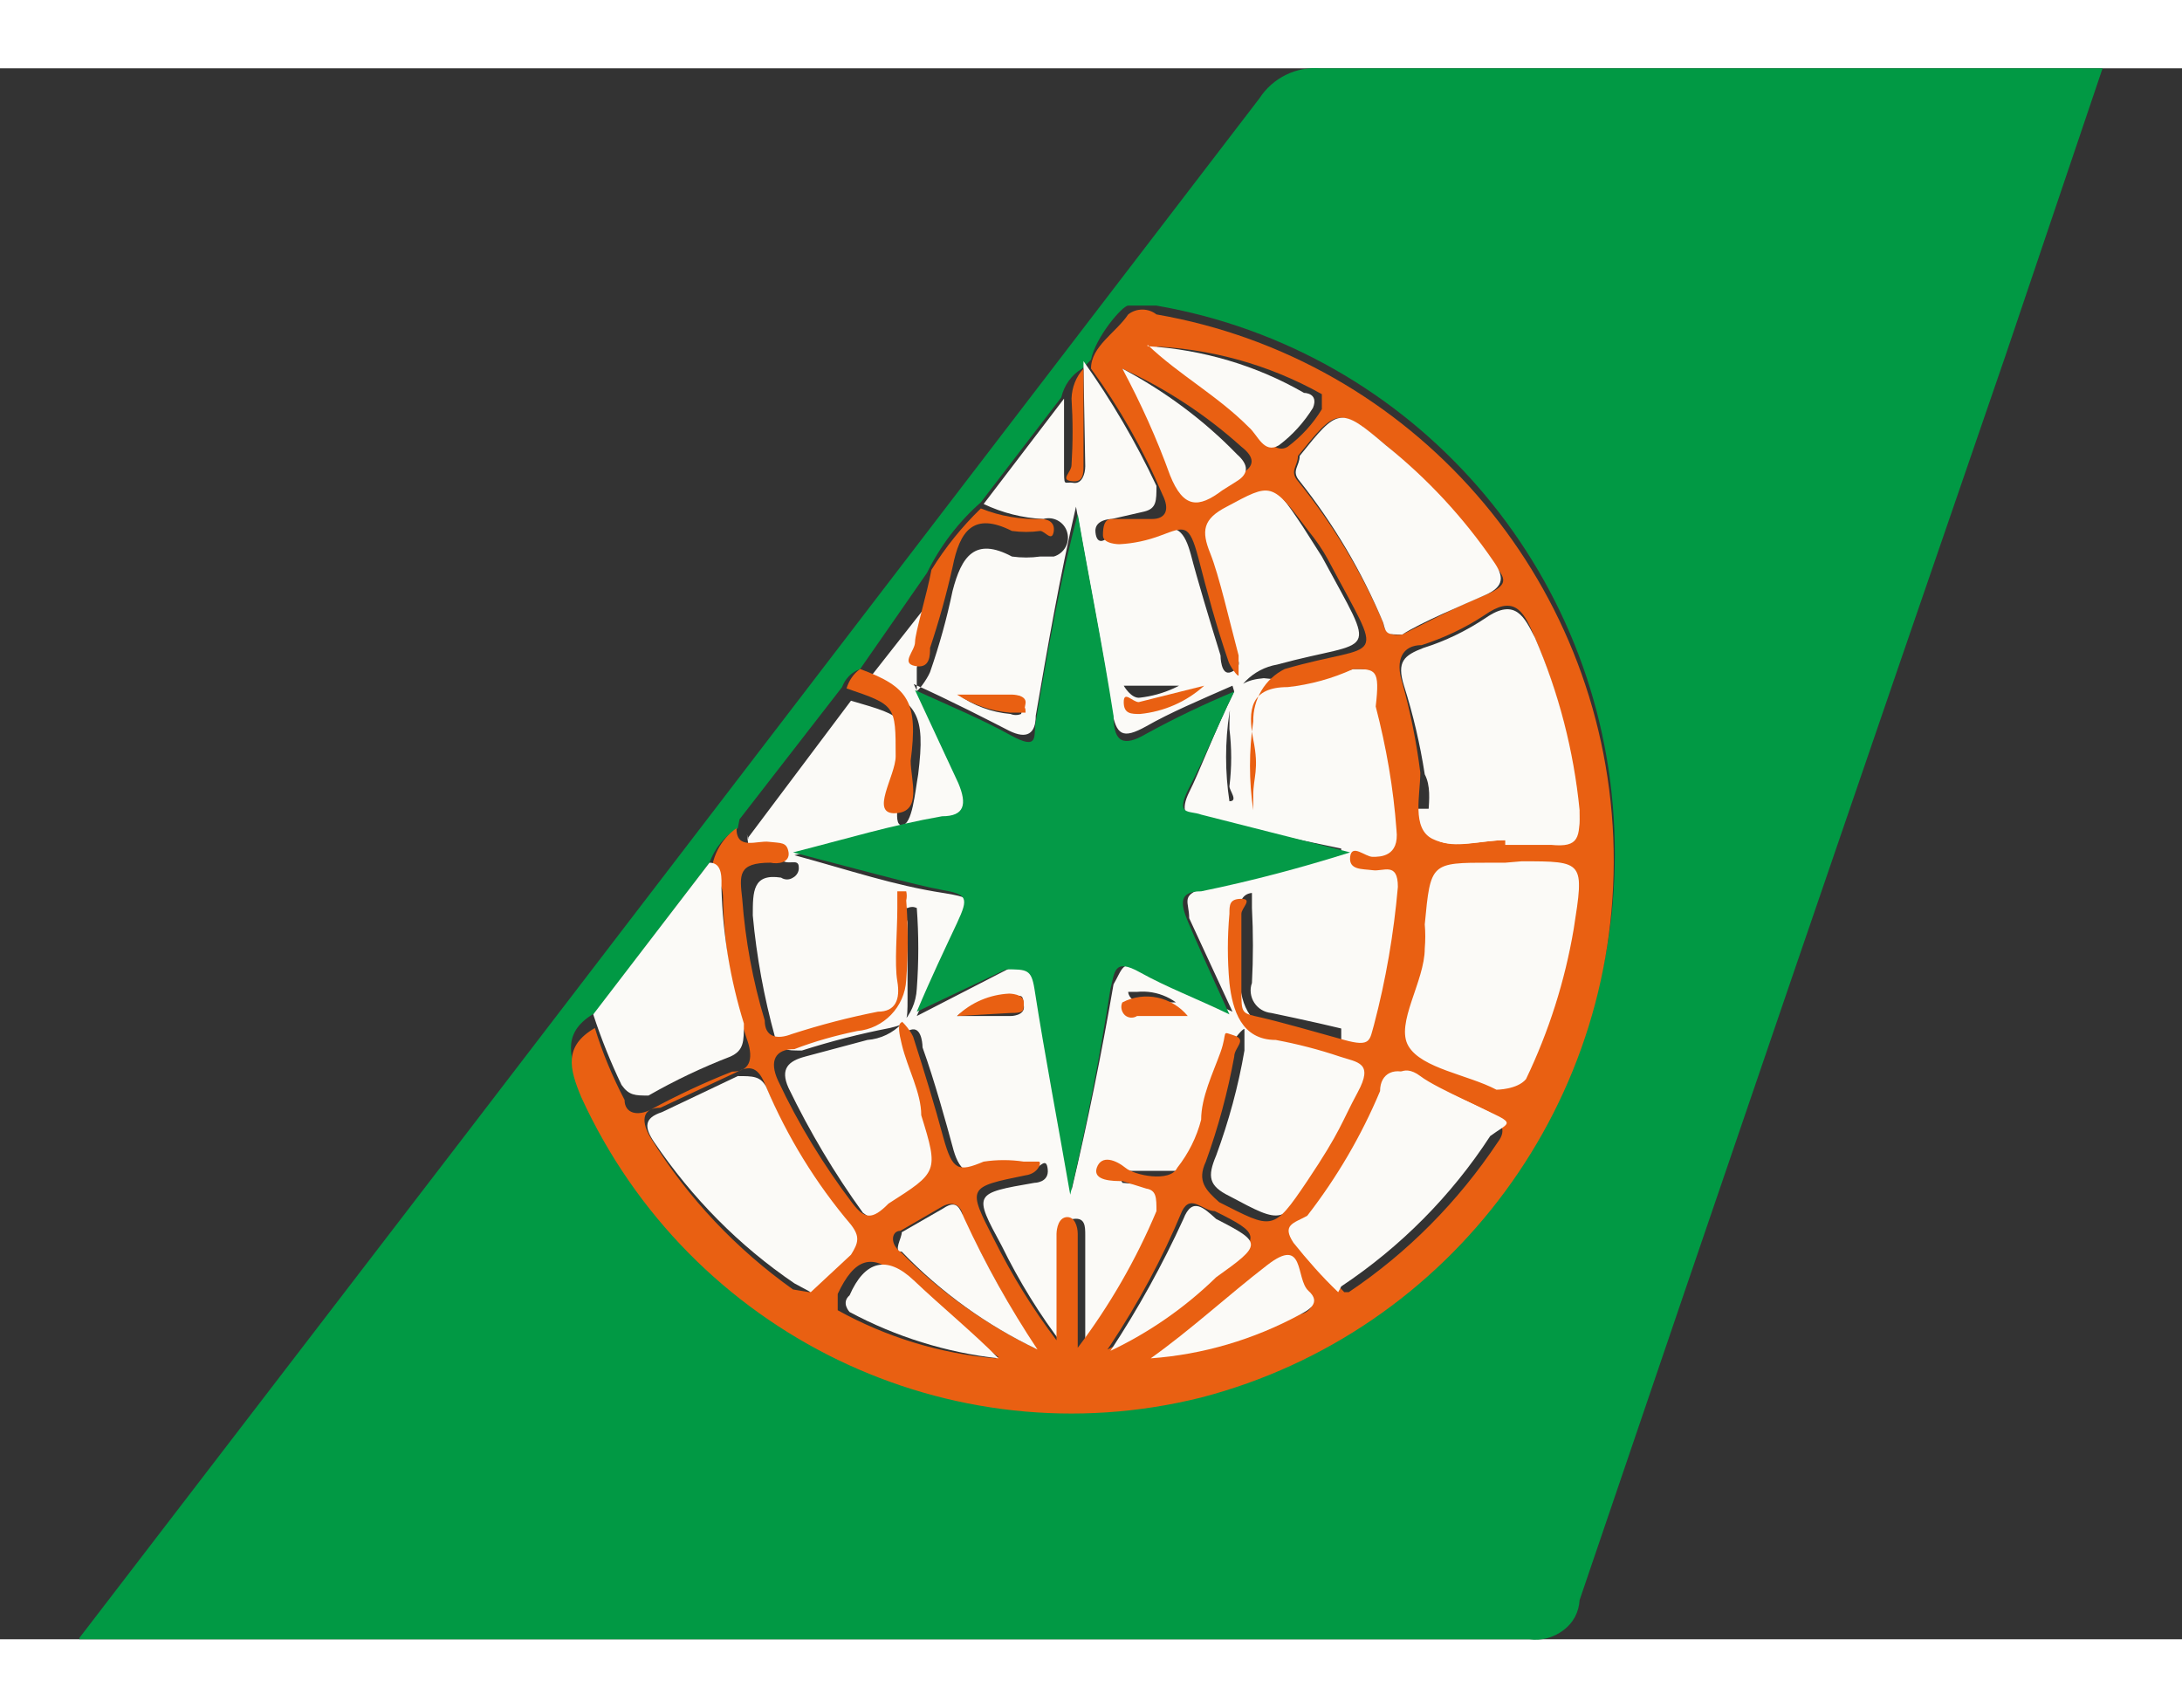 <?xml version="1.0" encoding="UTF-8"?>
<svg xmlns="http://www.w3.org/2000/svg" xmlns:xlink="http://www.w3.org/1999/xlink" width="23px" height="18px" viewBox="0 0 25 18" version="1.1">
<rect x="0" y="0" width="25" height="18" fill="#333333" stroke="none"/>
<g id="surface1">
<path style=" stroke:none;fill-rule:nonzero;fill:rgb(98.431%,98.039%,96.863%);fill-opacity:1;" d="M 15.367 8.484 L 18.098 8.484 L 18.098 12.047 L 15.367 12.047 Z M 15.367 8.484 "/>
<path style=" stroke:none;fill-rule:nonzero;fill:rgb(0.392%,60%,26.667%);fill-opacity:1;" d="M 0.91 17.984 L 5.465 12.047 L 14.43 0.344 C 14.582 0.109 14.852 -0.023 15.129 0 L 24.09 0 L 22.98 3.285 C 21.344 8.035 19.715 12.793 18.098 17.551 C 18.09 17.691 18.023 17.816 17.91 17.898 C 17.801 17.98 17.66 18.02 17.52 18 L 0.91 18 Z M 8.453 8.707 C 8.301 8.797 8.188 8.938 8.129 9.102 L 6.816 10.824 C 6.457 11.031 6.508 11.289 6.645 11.617 C 7.863 14.371 10.852 15.859 13.762 15.16 C 16.648 14.41 18.621 11.73 18.496 8.73 C 18.375 5.73 16.188 3.227 13.25 2.719 C 13.133 2.719 12.996 2.719 12.926 2.719 C 12.859 2.719 12.551 3.082 12.5 3.34 L 12.398 3.441 C 12.277 3.512 12.191 3.633 12.16 3.77 L 11.238 4.973 C 10.98 5.199 10.773 5.473 10.621 5.781 L 9.855 6.883 C 9.758 6.918 9.684 6.992 9.648 7.09 L 8.473 8.605 Z M 8.453 8.707 "/>
<path style=" stroke:none;fill-rule:nonzero;fill:rgb(98.431%,98.039%,96.863%);fill-opacity:1;" d="M 12.414 3.441 L 12.414 3.355 C 12.734 3.805 13.016 4.285 13.25 4.785 C 13.25 4.957 13.25 5.043 13.113 5.078 L 12.738 5.164 C 12.738 5.164 12.535 5.164 12.551 5.316 C 12.566 5.473 12.672 5.422 12.738 5.316 C 12.898 5.344 13.059 5.344 13.219 5.316 C 13.488 5.195 13.574 5.316 13.645 5.574 C 13.711 5.832 13.867 6.352 13.984 6.727 C 13.984 6.727 13.984 6.969 14.105 6.918 C 14.223 6.867 14.223 6.781 14.105 6.676 C 13.984 6.281 13.898 5.887 13.781 5.508 C 13.66 5.129 13.781 5.129 13.969 4.992 C 14.547 4.715 14.547 4.68 14.926 5.25 L 15.145 5.594 C 15.793 6.797 15.762 6.523 14.633 6.832 C 14.355 6.879 14.133 7.102 14.086 7.383 C 14.035 7.719 14.035 8.062 14.086 8.398 C 14.191 8.398 14.086 8.277 14.086 8.227 C 14.113 8.008 14.113 7.789 14.086 7.57 C 14.086 7.246 14.086 7.02 14.48 6.988 C 14.824 7.027 15.176 6.992 15.504 6.883 C 15.762 6.883 15.828 6.883 15.879 7.105 C 16.02 7.598 16.109 8.098 16.152 8.605 C 16.152 8.863 16.152 8.949 15.863 8.93 C 15.574 8.914 15.625 8.93 15.605 8.93 C 15.59 8.93 15.762 9.07 15.863 9.086 C 15.965 9.102 16.188 8.984 16.152 9.273 C 16.113 9.816 16.02 10.352 15.879 10.875 C 15.879 11.098 15.711 11.098 15.539 11.047 C 15.367 10.996 14.906 10.895 14.566 10.824 C 14.484 10.816 14.414 10.773 14.371 10.707 C 14.328 10.641 14.316 10.555 14.344 10.48 C 14.359 10.195 14.359 9.906 14.344 9.621 C 14.344 9.621 14.344 9.449 14.344 9.449 C 14.344 9.449 14.207 9.449 14.207 9.621 C 14.18 9.887 14.18 10.16 14.207 10.43 C 14.207 10.738 14.344 11.031 14.738 11.082 C 14.984 11.121 15.23 11.18 15.469 11.254 C 15.711 11.254 15.812 11.41 15.676 11.668 C 15.504 12.016 15.309 12.355 15.094 12.684 C 14.684 13.25 14.703 13.25 14.086 12.922 C 13.848 12.805 13.832 12.699 13.934 12.457 C 14.078 12.066 14.188 11.664 14.258 11.254 C 14.258 11.254 14.258 11.047 14.258 11.012 C 14.258 10.98 14.121 11.133 14.105 11.203 C 14.086 11.273 13.969 11.719 13.883 11.977 C 13.852 12.215 13.758 12.441 13.609 12.633 C 13.609 12.633 13.234 12.633 13.027 12.633 C 12.824 12.633 12.688 12.633 12.688 12.633 C 12.688 12.633 12.859 12.734 12.859 12.77 C 12.977 12.785 13.098 12.785 13.219 12.77 C 13.406 12.77 13.422 12.871 13.336 13.043 C 13.094 13.598 12.793 14.125 12.434 14.609 L 12.434 13.371 C 12.434 13.27 12.434 13.164 12.297 13.184 C 12.16 13.199 12.191 13.301 12.191 13.371 L 12.191 14.645 C 11.914 14.285 11.676 13.898 11.477 13.492 C 11.152 12.891 11.152 12.891 11.852 12.77 C 11.852 12.77 12.023 12.77 12.004 12.613 C 11.988 12.457 11.902 12.613 11.836 12.613 C 11.68 12.598 11.527 12.598 11.375 12.613 C 11.082 12.734 10.98 12.613 10.914 12.355 C 10.844 12.098 10.707 11.598 10.57 11.219 C 10.57 11.219 10.57 10.996 10.453 11.012 C 10.332 11.031 10.332 11.184 10.453 11.289 C 10.57 11.391 10.59 11.82 10.672 12.098 C 10.879 12.75 10.879 12.734 10.297 13.113 C 10.109 13.25 10.023 13.215 9.887 13.113 C 9.562 12.664 9.277 12.184 9.035 11.684 C 8.934 11.461 9.035 11.375 9.223 11.324 L 9.938 11.133 C 10.246 11.109 10.488 10.859 10.504 10.547 C 10.527 10.238 10.527 9.93 10.504 9.621 C 10.469 9.605 10.434 9.605 10.398 9.621 C 10.281 9.621 10.398 9.723 10.398 9.793 C 10.398 9.859 10.398 10.359 10.398 10.652 C 10.398 10.945 10.398 10.945 10.195 10.996 C 9.855 11.062 9.52 11.148 9.188 11.254 C 9 11.254 8.934 11.254 8.879 11.098 C 8.754 10.645 8.668 10.176 8.625 9.707 C 8.625 9.43 8.625 9.223 8.949 9.273 C 8.992 9.301 9.043 9.301 9.086 9.273 C 9.129 9.25 9.156 9.203 9.152 9.156 C 9.152 9.035 9.016 9.156 8.934 9.051 C 8.848 8.949 8.609 9.156 8.574 8.898 C 8.539 8.637 8.574 8.898 8.574 8.812 L 9.75 7.246 C 10.398 7.434 10.398 7.434 10.332 8.02 C 10.332 8.262 10.211 8.672 10.332 8.672 C 10.453 8.672 10.484 8.293 10.52 8.09 C 10.605 7.398 10.52 7.246 9.922 7.039 L 10.707 6.039 L 10.504 6.867 C 10.504 6.867 10.504 7.09 10.504 7.125 C 10.504 7.16 10.621 7.004 10.656 6.918 C 10.762 6.613 10.848 6.305 10.914 5.988 C 11.016 5.594 11.168 5.367 11.594 5.594 C 11.703 5.609 11.812 5.609 11.918 5.594 C 11.918 5.594 12.055 5.594 12.074 5.594 C 12.191 5.559 12.262 5.438 12.227 5.316 C 12.195 5.199 12.07 5.129 11.953 5.164 C 11.715 5.152 11.484 5.094 11.27 4.992 L 12.191 3.785 C 12.191 4.043 12.191 4.301 12.191 4.559 C 12.191 4.816 12.191 4.73 12.297 4.75 C 12.398 4.766 12.434 4.645 12.434 4.559 Z M 14.121 7.074 C 13.73 7.246 13.406 7.383 13.133 7.539 C 12.859 7.691 12.789 7.641 12.738 7.348 C 12.621 6.574 12.465 5.801 12.328 5.023 C 12.141 5.832 12.004 6.625 11.867 7.418 C 11.867 7.625 11.766 7.691 11.562 7.59 C 11.355 7.484 10.895 7.246 10.469 7.055 C 10.672 7.469 10.793 7.812 10.965 8.121 C 11.133 8.434 11.152 8.605 10.809 8.605 C 10.281 8.707 9.75 8.863 9.102 9.016 C 9.734 9.188 10.246 9.363 10.809 9.449 C 11.375 9.535 11.066 9.637 10.965 9.824 C 10.859 10.016 10.672 10.461 10.504 10.859 L 11.543 10.324 C 11.75 10.203 11.816 10.324 11.867 10.496 C 11.988 11.289 12.141 12.062 12.277 12.855 C 12.465 12.062 12.621 11.289 12.758 10.496 C 12.859 10.324 12.859 10.203 13.082 10.324 C 13.301 10.445 13.711 10.617 14.121 10.809 L 13.625 9.738 C 13.625 9.551 13.523 9.48 13.781 9.395 C 14.328 9.293 14.871 9.137 15.488 8.965 L 13.762 8.605 C 13.574 8.605 13.523 8.5 13.625 8.293 C 13.73 8.09 13.934 7.555 14.141 7.141 Z M 13.781 7.074 L 13.047 7.074 C 13.047 7.074 12.875 7.074 12.875 7.074 C 12.875 7.074 12.961 7.227 13.062 7.211 C 13.332 7.18 13.582 7.066 13.781 6.883 Z M 10.965 10.859 L 11.578 10.859 C 11.578 10.859 11.75 10.859 11.73 10.738 C 11.715 10.617 11.73 10.617 11.562 10.637 C 11.344 10.637 11.133 10.719 10.965 10.859 Z M 13.625 10.859 C 13.492 10.664 13.262 10.559 13.027 10.582 C 13.027 10.582 13.027 10.582 12.926 10.582 C 12.926 10.582 12.926 10.688 13.082 10.703 L 13.645 10.703 Z M 10.98 7.176 C 11.156 7.305 11.363 7.379 11.578 7.398 C 11.617 7.414 11.66 7.414 11.699 7.398 C 11.711 7.367 11.711 7.328 11.699 7.297 C 11.699 7.16 11.699 7.191 11.543 7.191 L 10.98 7.191 Z M 10.98 7.176 "/>
<path style=" stroke:none;fill-rule:nonzero;fill:rgb(91.373%,37.647%,7.059%);fill-opacity:1;" d="M 8.438 8.707 C 8.438 8.965 8.676 8.844 8.812 8.863 C 8.949 8.879 9.016 8.863 9.035 8.984 C 9.051 9.102 8.914 9.121 8.828 9.102 C 8.453 9.102 8.473 9.242 8.504 9.516 C 8.539 9.988 8.625 10.457 8.762 10.91 C 8.762 11.098 8.898 11.133 9.07 11.066 C 9.395 10.961 9.723 10.875 10.059 10.809 C 10.262 10.809 10.316 10.668 10.281 10.461 C 10.246 10.258 10.281 9.895 10.281 9.621 C 10.281 9.344 10.281 9.449 10.281 9.43 L 10.383 9.43 C 10.391 9.465 10.391 9.5 10.383 9.535 C 10.406 9.836 10.406 10.141 10.383 10.445 C 10.367 10.754 10.125 11.004 9.82 11.031 C 9.574 11.082 9.336 11.148 9.102 11.238 C 8.879 11.238 8.812 11.375 8.914 11.598 C 9.148 12.098 9.438 12.57 9.77 13.008 C 9.906 13.184 9.992 13.199 10.18 13.008 C 10.742 12.648 10.758 12.648 10.555 11.996 C 10.555 11.734 10.398 11.461 10.332 11.184 C 10.262 10.91 10.332 10.945 10.332 10.926 C 10.332 10.91 10.453 11.047 10.469 11.117 C 10.59 11.496 10.707 11.875 10.809 12.254 C 10.914 12.633 10.98 12.648 11.27 12.527 C 11.422 12.504 11.578 12.504 11.73 12.527 C 11.73 12.527 11.867 12.527 11.902 12.527 C 11.938 12.527 11.902 12.664 11.75 12.684 C 11.082 12.82 11.082 12.82 11.391 13.422 C 11.594 13.828 11.832 14.215 12.105 14.574 L 12.105 13.355 C 12.105 13.355 12.105 13.184 12.211 13.164 C 12.312 13.148 12.348 13.27 12.348 13.355 L 12.348 14.66 C 12.711 14.18 13.016 13.652 13.25 13.094 C 13.25 12.941 13.25 12.855 13.133 12.836 L 12.859 12.75 C 12.758 12.75 12.516 12.75 12.566 12.598 C 12.621 12.441 12.789 12.512 12.895 12.598 C 12.996 12.684 13.406 12.77 13.488 12.598 C 13.617 12.434 13.711 12.246 13.762 12.047 C 13.762 11.789 13.898 11.512 13.984 11.273 C 14.07 11.031 13.984 11.031 14.141 11.082 C 14.293 11.133 14.141 11.219 14.141 11.324 C 14.066 11.734 13.957 12.137 13.816 12.527 C 13.711 12.75 13.816 12.855 13.969 12.992 C 14.582 13.301 14.582 13.336 14.977 12.75 C 15.367 12.168 15.367 12.082 15.555 11.734 C 15.742 11.391 15.555 11.391 15.352 11.324 C 15.109 11.242 14.867 11.18 14.617 11.133 C 14.223 11.133 14.121 10.789 14.086 10.48 C 14.062 10.215 14.062 9.953 14.086 9.688 C 14.086 9.586 14.086 9.516 14.223 9.516 C 14.359 9.516 14.223 9.621 14.223 9.688 C 14.223 9.758 14.223 10.258 14.223 10.547 C 14.223 10.84 14.223 10.824 14.445 10.875 C 14.668 10.926 15.094 11.047 15.402 11.133 C 15.711 11.219 15.691 11.133 15.742 10.961 C 15.879 10.441 15.969 9.914 16.016 9.379 C 16.016 9.086 15.848 9.207 15.727 9.188 C 15.605 9.172 15.453 9.188 15.469 9.035 C 15.488 8.879 15.641 9.035 15.727 9.035 C 15.812 9.035 16.035 9.035 16 8.727 C 15.965 8.246 15.883 7.777 15.762 7.312 C 15.812 6.883 15.762 6.883 15.504 6.883 C 15.266 6.992 15.012 7.062 14.754 7.09 C 14.328 7.09 14.293 7.348 14.359 7.691 C 14.43 8.035 14.359 8.121 14.359 8.328 C 14.359 8.535 14.359 8.484 14.359 8.5 C 14.359 8.52 14.359 8.5 14.359 8.5 C 14.309 8.164 14.309 7.82 14.359 7.484 C 14.355 7.23 14.492 6.996 14.719 6.883 C 15.848 6.555 15.879 6.883 15.215 5.629 C 15.152 5.512 15.074 5.402 14.992 5.301 C 14.566 4.73 14.566 4.75 14.055 5.023 C 13.781 5.164 13.762 5.301 13.867 5.559 C 13.969 5.816 14.086 6.332 14.191 6.727 C 14.191 6.832 14.191 6.918 14.191 6.953 C 14.191 6.988 14.086 6.848 14.07 6.781 C 13.934 6.383 13.832 6.004 13.73 5.609 C 13.625 5.215 13.574 5.25 13.301 5.352 C 13.148 5.41 12.988 5.445 12.824 5.453 C 12.824 5.453 12.637 5.453 12.637 5.352 C 12.637 5.25 12.652 5.164 12.738 5.164 L 13.199 5.164 C 13.355 5.164 13.406 5.059 13.32 4.887 C 13.102 4.375 12.828 3.891 12.5 3.441 C 12.5 3.184 12.789 3.027 12.926 2.82 C 13.02 2.746 13.156 2.746 13.25 2.82 C 16.18 3.328 18.359 5.824 18.484 8.816 C 18.605 11.809 16.641 14.48 13.762 15.23 C 10.883 15.949 7.902 14.504 6.66 11.789 C 6.523 11.461 6.457 11.203 6.816 10.996 C 6.902 11.281 7.02 11.559 7.156 11.82 C 7.156 11.977 7.309 12.012 7.465 11.926 C 7.762 11.766 8.07 11.621 8.387 11.496 C 8.625 11.496 8.625 11.305 8.555 11.117 C 8.391 10.617 8.301 10.094 8.285 9.566 C 8.285 9.449 8.285 9.309 8.148 9.273 C 8.145 9.051 8.254 8.836 8.438 8.707 Z M 13.148 3.184 L 13.25 3.184 C 13.609 3.527 14.07 3.77 14.43 4.129 C 14.43 4.129 14.582 4.441 14.754 4.336 C 14.91 4.219 15.043 4.074 15.145 3.906 C 15.145 3.805 15.145 3.77 15.145 3.734 C 14.535 3.391 13.848 3.203 13.148 3.184 Z M 12.859 3.441 C 13.086 3.805 13.285 4.184 13.457 4.578 C 13.609 4.957 13.781 4.957 14.055 4.75 L 14.223 4.645 C 14.379 4.559 14.379 4.457 14.223 4.336 C 13.816 3.969 13.355 3.668 12.859 3.441 Z M 17.246 8.844 L 17.758 8.844 C 18.066 8.844 18.133 8.758 18.082 8.465 C 18.016 7.785 17.844 7.117 17.57 6.488 C 17.449 6.195 17.332 6.039 17.008 6.266 C 16.785 6.414 16.543 6.527 16.289 6.609 C 16.066 6.609 15.984 6.781 16.066 7.039 C 16.16 7.375 16.23 7.723 16.273 8.07 C 16.273 8.328 16.172 8.707 16.41 8.828 C 16.648 8.949 16.973 8.844 17.246 8.844 Z M 17.246 9.102 L 17.074 9.102 C 16.391 9.102 16.391 9.102 16.324 9.809 C 16.332 9.898 16.332 9.992 16.324 10.086 C 16.324 10.461 15.984 10.945 16.137 11.203 C 16.289 11.461 16.82 11.531 17.145 11.703 C 17.145 11.703 17.383 11.703 17.484 11.582 C 17.746 11.035 17.93 10.457 18.031 9.859 C 18.152 9.086 18.152 9.086 17.434 9.086 Z M 16.066 6.488 C 16.34 6.352 16.664 6.18 17.008 6.039 C 17.348 5.902 17.211 5.816 17.094 5.645 C 16.746 5.152 16.34 4.707 15.879 4.32 C 15.332 3.871 15.316 3.891 14.871 4.441 C 14.871 4.559 14.77 4.613 14.871 4.73 C 15.27 5.223 15.598 5.766 15.848 6.352 C 15.848 6.352 15.848 6.523 16.066 6.488 Z M 15.316 14.023 L 15.453 14.023 C 16.129 13.57 16.707 12.984 17.16 12.305 C 17.281 12.148 17.16 12.082 17.16 12.027 C 17.16 11.977 16.477 11.703 16.273 11.547 C 16.066 11.391 15.949 11.547 15.879 11.719 C 15.664 12.23 15.383 12.711 15.043 13.148 C 15.043 13.234 14.77 13.301 14.891 13.457 C 15.008 13.613 15.23 13.836 15.402 14.023 Z M 9.273 14.023 C 9.402 13.852 9.547 13.691 9.699 13.543 C 9.855 13.422 9.836 13.355 9.699 13.199 C 9.305 12.73 8.988 12.203 8.762 11.633 C 8.676 11.426 8.574 11.426 8.418 11.512 L 7.566 11.91 C 7.344 11.91 7.344 12.082 7.465 12.27 C 7.883 12.945 8.438 13.531 9.086 13.992 Z M 12.688 14.68 C 13.176 14.445 13.625 14.137 14.02 13.766 C 14.445 13.387 14.445 13.355 13.918 13.094 C 13.781 13.094 13.645 12.891 13.543 13.094 C 13.32 13.633 13.043 14.145 12.723 14.629 Z M 11.867 14.68 C 11.562 14.188 11.285 13.684 11.031 13.164 C 11.031 13.062 10.945 12.957 10.793 13.043 L 10.316 13.32 C 10.211 13.32 10.195 13.473 10.316 13.559 C 10.77 14.023 11.301 14.398 11.887 14.68 Z M 13.148 14.766 C 13.746 14.73 14.328 14.566 14.855 14.281 C 14.977 14.281 15.129 14.164 14.957 14.008 C 14.789 13.852 14.754 13.508 14.566 13.766 C 14.379 14.023 13.711 14.488 13.25 14.832 Z M 11.441 14.766 C 11.055 14.488 10.688 14.188 10.332 13.871 C 9.992 13.543 9.785 13.645 9.598 14.043 C 9.598 14.145 9.598 14.18 9.598 14.23 C 10.156 14.539 10.773 14.727 11.406 14.781 Z M 11.441 14.766 "/>
<path style=" stroke:none;fill-rule:nonzero;fill:rgb(98.431%,98.039%,96.863%);fill-opacity:1;" d="M 8.129 9.102 C 8.285 9.102 8.266 9.293 8.266 9.395 C 8.281 9.922 8.367 10.441 8.523 10.945 C 8.523 11.152 8.523 11.254 8.367 11.324 C 8.043 11.449 7.73 11.598 7.43 11.77 C 7.277 11.77 7.207 11.77 7.121 11.648 C 6.996 11.387 6.887 11.117 6.797 10.84 Z M 8.129 9.102 "/>
<path style=" stroke:none;fill-rule:nonzero;fill:rgb(91.373%,37.647%,7.059%);fill-opacity:1;" d="M 11.238 5.043 C 11.461 5.133 11.699 5.172 11.938 5.164 C 11.938 5.164 12.09 5.164 12.074 5.301 C 12.055 5.438 11.973 5.301 11.918 5.301 C 11.812 5.316 11.703 5.316 11.594 5.301 C 11.152 5.078 10.996 5.301 10.914 5.715 C 10.844 6.027 10.758 6.336 10.656 6.641 C 10.656 6.727 10.656 6.883 10.484 6.848 C 10.316 6.816 10.484 6.676 10.484 6.574 C 10.484 6.469 10.621 6.023 10.672 5.746 C 10.832 5.488 11.02 5.254 11.238 5.043 Z M 11.238 5.043 "/>
<path style=" stroke:none;fill-rule:nonzero;fill:rgb(91.373%,37.647%,7.059%);fill-opacity:1;" d="M 9.855 6.883 C 10.418 7.09 10.52 7.262 10.434 7.934 C 10.434 8.156 10.57 8.52 10.262 8.535 C 9.957 8.551 10.262 8.105 10.262 7.883 C 10.262 7.297 10.262 7.297 9.699 7.105 C 9.727 7.016 9.777 6.938 9.855 6.883 Z M 9.855 6.883 "/>
<path style=" stroke:none;fill-rule:nonzero;fill:rgb(91.373%,37.647%,7.059%);fill-opacity:1;" d="M 12.414 3.441 L 12.414 4.543 C 12.414 4.645 12.414 4.75 12.277 4.73 C 12.141 4.715 12.277 4.629 12.277 4.543 C 12.293 4.289 12.293 4.039 12.277 3.785 C 12.281 3.656 12.328 3.535 12.414 3.441 Z M 12.414 3.441 "/>
<path style=" stroke:none;fill-rule:nonzero;fill:rgb(1.569%,60.392%,27.843%);fill-opacity:1;" d="M 14.141 7.141 C 13.934 7.57 13.797 7.914 13.625 8.242 C 13.457 8.57 13.625 8.5 13.762 8.551 L 15.469 8.984 C 14.91 9.16 14.34 9.312 13.762 9.43 C 13.508 9.43 13.523 9.566 13.609 9.773 C 13.695 9.98 13.898 10.43 14.086 10.84 C 13.695 10.652 13.371 10.531 13.062 10.359 C 12.758 10.188 12.773 10.359 12.723 10.547 C 12.602 11.324 12.449 12.113 12.262 12.906 C 12.125 12.113 11.973 11.324 11.852 10.547 C 11.816 10.324 11.766 10.324 11.527 10.324 L 10.504 10.809 C 10.672 10.41 10.828 10.086 10.965 9.793 C 11.102 9.5 11.082 9.465 10.793 9.414 C 10.504 9.363 9.75 9.156 9.086 8.984 C 9.699 8.828 10.211 8.672 10.793 8.57 C 11.051 8.57 11.082 8.434 10.98 8.191 L 10.484 7.125 C 10.895 7.312 11.238 7.453 11.578 7.641 C 11.918 7.828 11.836 7.641 11.867 7.484 C 12.004 6.676 12.141 5.887 12.348 5.109 C 12.484 5.887 12.637 6.641 12.758 7.418 C 12.758 7.727 12.875 7.777 13.133 7.625 C 13.461 7.445 13.797 7.285 14.141 7.141 Z M 14.141 7.141 "/>
<path style=" stroke:none;fill-rule:nonzero;fill:rgb(91.373%,37.647%,7.059%);fill-opacity:1;" d="M 13.797 7.074 C 13.594 7.258 13.336 7.371 13.062 7.398 C 12.961 7.398 12.875 7.398 12.875 7.262 C 12.875 7.125 12.977 7.262 13.047 7.262 Z M 13.797 7.074 "/>
<path style=" stroke:none;fill-rule:nonzero;fill:rgb(91.373%,37.647%,7.059%);fill-opacity:1;" d="M 10.965 10.859 C 11.125 10.703 11.34 10.613 11.562 10.602 C 11.562 10.602 11.73 10.602 11.73 10.703 C 11.73 10.809 11.73 10.824 11.578 10.824 Z M 10.965 10.859 "/>
<path style=" stroke:none;fill-rule:nonzero;fill:rgb(91.373%,37.647%,7.059%);fill-opacity:1;" d="M 13.609 10.859 L 13.027 10.859 C 12.984 10.887 12.926 10.883 12.887 10.848 C 12.848 10.809 12.836 10.75 12.859 10.703 C 13.113 10.57 13.426 10.637 13.609 10.859 Z M 13.609 10.859 "/>
<path style=" stroke:none;fill-rule:nonzero;fill:rgb(91.373%,37.647%,7.059%);fill-opacity:1;" d="M 10.965 7.176 L 11.594 7.176 C 11.594 7.176 11.766 7.176 11.75 7.277 C 11.73 7.383 11.75 7.277 11.75 7.383 L 11.578 7.383 C 11.359 7.367 11.148 7.293 10.965 7.176 Z M 10.965 7.176 "/>
<path style=" stroke:none;fill-rule:nonzero;fill:rgb(98.431%,98.039%,96.863%);fill-opacity:1;" d="M 17.246 8.844 C 16.973 8.844 16.664 8.949 16.461 8.844 C 16.254 8.742 16.461 8.348 16.324 8.09 C 16.27 7.742 16.191 7.406 16.086 7.074 C 16 6.797 16.086 6.727 16.309 6.641 C 16.562 6.562 16.801 6.445 17.023 6.297 C 17.367 6.059 17.469 6.297 17.586 6.523 C 17.859 7.152 18.031 7.82 18.098 8.5 C 18.098 8.812 18.098 8.93 17.773 8.898 L 17.246 8.898 Z M 17.246 8.844 "/>
<path style=" stroke:none;fill-rule:nonzero;fill:rgb(98.431%,98.039%,96.863%);fill-opacity:1;" d="M 16.066 6.488 C 15.898 6.488 15.879 6.488 15.848 6.352 C 15.605 5.77 15.281 5.223 14.891 4.73 C 14.789 4.613 14.891 4.559 14.891 4.441 C 15.332 3.891 15.352 3.871 15.879 4.32 C 16.352 4.699 16.766 5.145 17.109 5.645 C 17.23 5.816 17.246 5.938 17.008 6.039 C 16.77 6.145 16.273 6.352 16.066 6.488 Z M 16.066 6.488 "/>
<path style=" stroke:none;fill-rule:nonzero;fill:rgb(98.431%,98.039%,96.863%);fill-opacity:1;" d="M 15.332 14.023 C 15.148 13.848 14.98 13.656 14.82 13.457 C 14.684 13.25 14.82 13.234 14.977 13.148 C 15.316 12.711 15.598 12.23 15.812 11.719 C 15.812 11.512 15.984 11.426 16.203 11.547 C 16.426 11.668 16.785 11.82 17.074 11.961 C 17.367 12.098 17.281 12.082 17.074 12.234 C 16.629 12.918 16.047 13.504 15.367 13.957 Z M 15.332 14.023 "/>
<path style=" stroke:none;fill-rule:nonzero;fill:rgb(98.431%,98.039%,96.863%);fill-opacity:1;" d="M 9.289 14.023 L 9.102 13.922 C 8.469 13.492 7.926 12.941 7.496 12.305 C 7.379 12.133 7.379 12.027 7.582 11.961 L 8.453 11.547 C 8.625 11.547 8.711 11.547 8.777 11.668 C 9.02 12.242 9.348 12.777 9.75 13.25 C 9.855 13.387 9.836 13.457 9.75 13.594 Z M 9.289 14.023 "/>
<path style=" stroke:none;fill-rule:nonzero;fill:rgb(98.431%,98.039%,96.863%);fill-opacity:1;" d="M 12.723 14.695 C 13.039 14.215 13.32 13.707 13.559 13.184 C 13.66 12.922 13.797 13.062 13.934 13.184 C 14.465 13.457 14.465 13.473 13.934 13.852 C 13.578 14.199 13.168 14.484 12.723 14.695 Z M 12.723 14.695 "/>
<path style=" stroke:none;fill-rule:nonzero;fill:rgb(98.431%,98.039%,96.863%);fill-opacity:1;" d="M 11.887 14.68 C 11.305 14.402 10.777 14.023 10.332 13.559 C 10.23 13.559 10.332 13.406 10.332 13.336 L 10.809 13.062 C 10.965 12.957 10.996 13.062 11.051 13.184 C 11.289 13.699 11.57 14.203 11.887 14.68 Z M 11.887 14.68 "/>
<path style=" stroke:none;fill-rule:nonzero;fill:rgb(98.431%,98.039%,96.863%);fill-opacity:1;" d="M 12.859 3.441 C 13.344 3.699 13.789 4.027 14.172 4.422 C 14.309 4.543 14.309 4.645 14.172 4.73 L 14.004 4.836 C 13.73 5.043 13.559 5.043 13.406 4.664 C 13.254 4.242 13.07 3.836 12.859 3.441 Z M 12.859 3.441 "/>
<path style=" stroke:none;fill-rule:nonzero;fill:rgb(98.431%,98.039%,96.863%);fill-opacity:1;" d="M 13.148 3.184 C 13.777 3.223 14.391 3.402 14.941 3.719 C 14.941 3.719 15.113 3.719 15.043 3.891 C 14.941 4.055 14.809 4.203 14.652 4.32 C 14.48 4.422 14.41 4.199 14.309 4.113 C 13.949 3.75 13.508 3.512 13.148 3.168 Z M 13.148 3.184 "/>
<path style=" stroke:none;fill-rule:nonzero;fill:rgb(98.431%,98.039%,96.863%);fill-opacity:1;" d="M 13.184 14.781 C 13.645 14.453 14.07 14.059 14.516 13.715 C 14.957 13.371 14.84 13.871 14.992 14.008 C 15.145 14.145 14.992 14.23 14.891 14.281 C 14.363 14.566 13.781 14.738 13.184 14.781 Z M 13.184 14.781 "/>
<path style=" stroke:none;fill-rule:nonzero;fill:rgb(98.431%,98.039%,96.863%);fill-opacity:1;" d="M 11.441 14.781 C 10.844 14.715 10.266 14.535 9.734 14.25 C 9.734 14.25 9.633 14.145 9.734 14.059 C 9.906 13.664 10.16 13.594 10.469 13.887 C 10.777 14.18 11.152 14.488 11.441 14.781 Z M 11.441 14.781 "/>
</g>
</svg>
